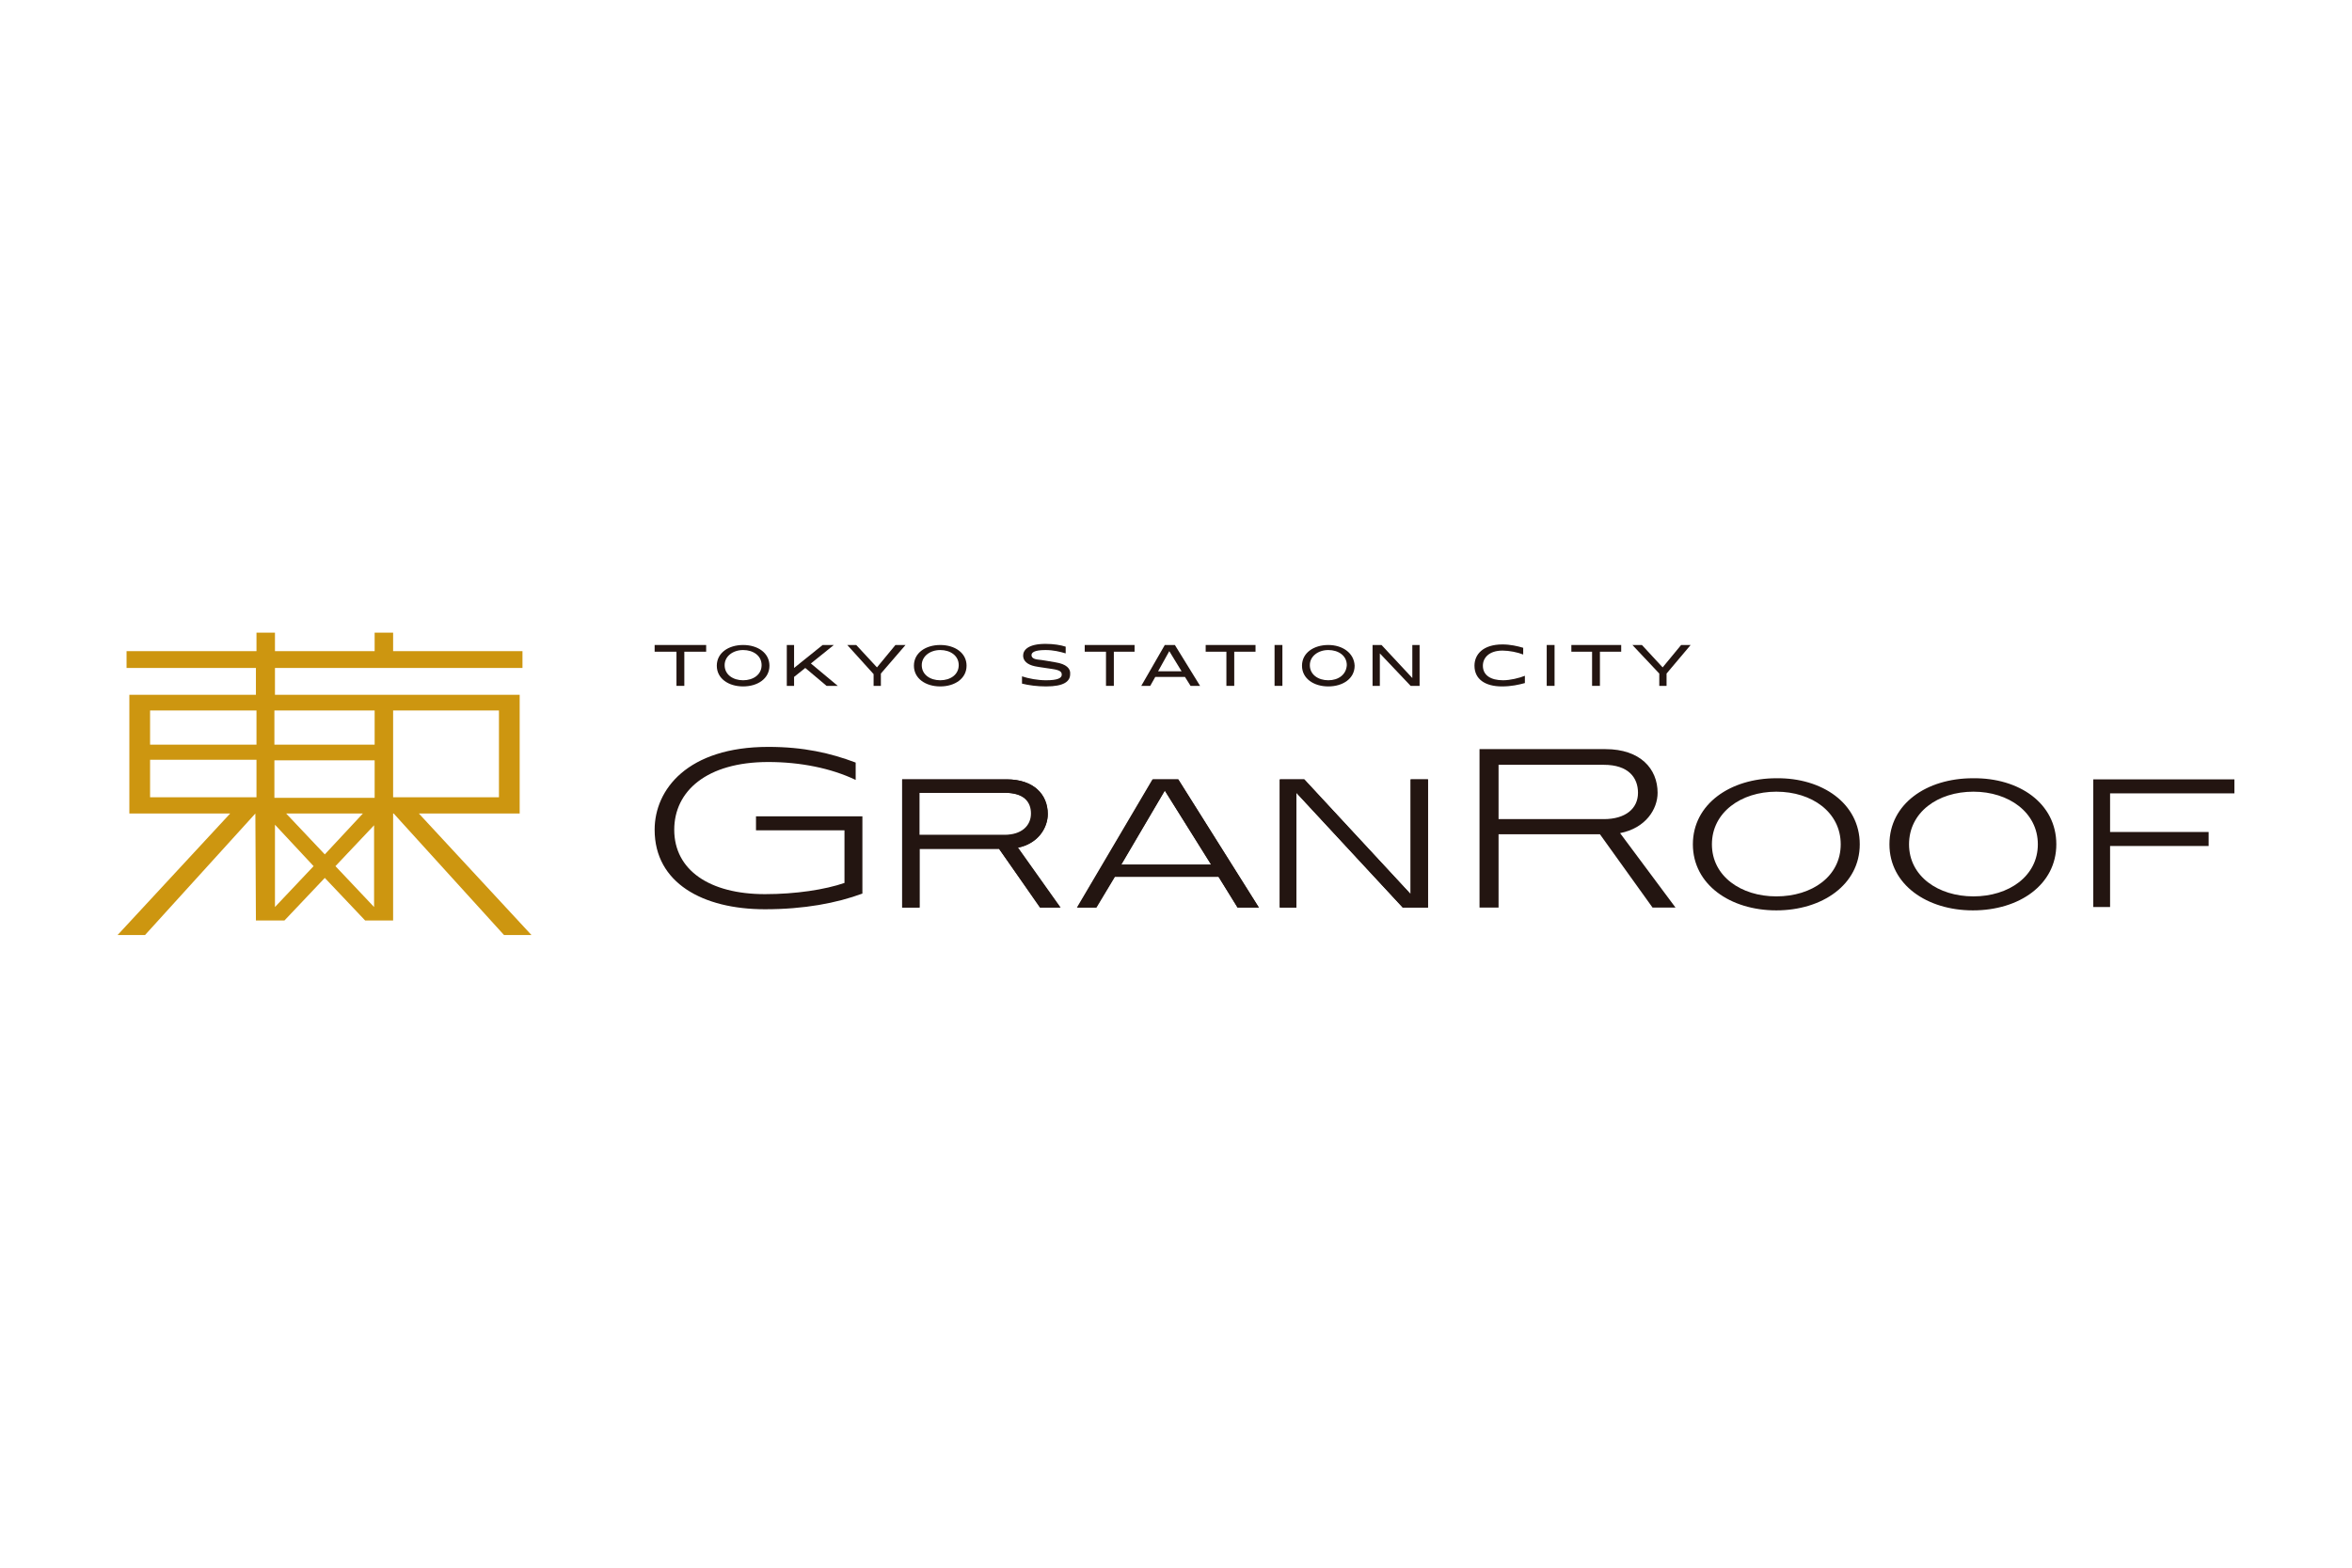 <?xml version="1.0" encoding="utf-8"?>
<!-- Generator: Adobe Illustrator 25.1.0, SVG Export Plug-In . SVG Version: 6.00 Build 0)  -->
<svg version="1.1" id="ロゴ" xmlns="http://www.w3.org/2000/svg" xmlns:xlink="http://www.w3.org/1999/xlink" x="0px" y="0px"
	 width="420px" height="280px" viewBox="0 0 420 280" style="enable-background:new 0 0 420 280;" xml:space="preserve">
<style type="text/css">
	.st0{fill:none;}
	.st1{fill:#CD9610;}
	.st2{fill:#231511;}
</style>
<rect y="0" class="st0" width="420" height="280"/>
<g>
	<path class="st1" d="M70.2,126.9h18.9v15.5H70.2V126.9z M49.1,162v-14.7l6.9,7.4L49.1,162z M58,152.6l-6.9-7.3h13.7L58,152.6z
		 M66.8,162l-6.9-7.3l6.9-7.3V162z M49,126.9h17.9v6.1H49V126.9z M49,135.8h17.9v6.7H49V135.8z M26.8,126.9h19v6.1h-19V126.9z
		 M26.8,142.4v-6.7h19v6.7H26.8z M45.6,145.3L45.6,145.3l0.1,19.1h5.1l7.2-7.6l7.2,7.6h5v-19.1h0.1L90,167h4.9l-20.1-21.7h18v-21.2
		H49.1v-4.8h44.2v-3H70.2V113h-3.3v3.3H49.1V113h-3.3v3.3H22.6v3h23.1v4.8H23.1v21.2h18L21,167h4.9L45.6,145.3z"/>
	<rect x="227.6" y="115.2" class="st2" width="1.4" height="7.3"/>
	<polyline class="st2" points="116.9,116.4 120.8,116.4 120.8,122.5 122.2,122.5 122.2,116.4 126.1,116.4 126.1,115.2 116.9,115.2 	
		"/>
	<path class="st2" d="M132.7,115.2c-2.6,0-4.7,1.4-4.7,3.7c0,2.3,2.1,3.7,4.7,3.7c2.6,0,4.7-1.4,4.7-3.7S135.3,115.2,132.7,115.2
		 M132.7,121.5c-1.8,0-3.3-1-3.3-2.7c0-1.6,1.5-2.7,3.3-2.7s3.3,1,3.3,2.7S134.5,121.5,132.7,121.5"/>
	<polyline class="st2" points="148.9,115.2 146.9,115.2 141.8,119.3 141.8,115.2 140.5,115.2 140.5,122.5 141.8,122.5 141.8,120.9 
		143.8,119.3 147.6,122.5 149.6,122.5 144.8,118.5 	"/>
	<polyline class="st2" points="156.6,119.2 152.9,115.2 151.3,115.2 156,120.4 156,122.5 157.3,122.5 157.3,120.3 161.7,115.2 
		159.9,115.2 	"/>
	<path class="st2" d="M167.9,115.2c-2.6,0-4.7,1.4-4.7,3.7c0,2.3,2.1,3.7,4.7,3.7c2.6,0,4.7-1.4,4.7-3.7
		C172.6,116.6,170.5,115.2,167.9,115.2 M167.9,121.5c-1.8,0-3.3-1-3.3-2.7c0-1.6,1.5-2.7,3.3-2.7s3.3,1,3.3,2.7
		S169.7,121.5,167.9,121.5"/>
	<path class="st2" d="M188.5,118.3c-1.2-0.2-2.2-0.4-3.2-0.5c-0.8-0.1-1.1-0.4-1.1-0.8s0.4-0.9,2.5-0.9c1.4,0,2.6,0.3,3.6,0.6v-1.2
		c-0.9-0.3-2.2-0.5-3.6-0.5c-3.1,0-4,1.1-4,2.1c0,0.9,0.7,1.6,2.1,1.9c1,0.2,2,0.3,3.2,0.5c1.3,0.2,1.6,0.5,1.6,1c0,0.6-0.7,1-2.8,1
		c-1.5,0-3.1-0.3-4.3-0.7v1.3c1.2,0.3,2.7,0.5,4.3,0.5c3.2,0,4.3-0.9,4.3-2.2C191.2,119.4,190.4,118.6,188.5,118.3"/>
	<polyline class="st2" points="193.7,116.4 197.5,116.4 197.5,122.5 198.9,122.5 198.9,116.4 202.6,116.4 202.6,115.2 193.7,115.2 	
		"/>
	<path class="st2" d="M208,115.2l-4.2,7.3h1.6l0.9-1.6h5.3l1,1.6h1.7l-4.5-7.3 M206.8,119.9l2-3.6l2.2,3.6H206.8z"/>
	<polyline class="st2" points="215.3,116.4 219,116.4 219,122.5 220.4,122.5 220.4,116.4 224.2,116.4 224.2,115.2 215.3,115.2 	"/>
	<path class="st2" d="M237.2,115.2c-2.6,0-4.7,1.4-4.7,3.7c0,2.3,2.1,3.7,4.7,3.7c2.6,0,4.7-1.4,4.7-3.7
		C241.8,116.6,239.7,115.2,237.2,115.2 M237.2,121.5c-1.8,0-3.3-1-3.3-2.7c0-1.6,1.5-2.7,3.3-2.7s3.3,1,3.3,2.7
		C240.4,120.5,239,121.5,237.2,121.5"/>
	<polyline class="st2" points="252.2,121.1 246.7,115.2 245.1,115.2 245.1,122.5 246.4,122.5 246.4,116.7 251.9,122.5 253.5,122.5 
		253.5,115.2 252.2,115.2 	"/>
	<path class="st2" d="M264.8,118.9c0-1.4,1.1-2.7,3.5-2.7c1.2,0,2.7,0.3,3.7,0.7v-1.2c-1-0.3-2.3-0.6-3.7-0.6c-3.5,0-5,1.8-5,3.8
		c0,2.4,1.9,3.7,4.9,3.7c1.7,0,3-0.3,4.1-0.6v-1.3c-1,0.4-2.6,0.8-3.9,0.8C266.2,121.5,264.8,120.6,264.8,118.9"/>
	<rect x="276.2" y="115.2" class="st2" width="1.4" height="7.3"/>
	<polyline class="st2" points="280.6,116.4 284.3,116.4 284.3,122.5 285.7,122.5 285.7,116.4 289.5,116.4 289.5,115.2 280.6,115.2 	
		"/>
	<polyline class="st2" points="300.2,115.2 296.9,119.2 293.2,115.2 291.5,115.2 296.3,120.3 296.3,122.5 297.6,122.5 297.6,120.3 
		301.9,115.2 	"/>
	<polyline class="st2" points="231.5,141.6 250.5,162.1 255,162.1 255,139.2 251.9,139.2 251.9,159.7 232.9,139.2 228.5,139.2 
		228.5,162.1 231.5,162.1 	"/>
	<path class="st2" d="M205.8,139.2l-13.5,22.9h3.4l3.3-5.5h18.6l3.4,5.5h3.8l-14.4-22.9 M200.2,154.5l7.8-13.3l8.3,13.3H200.2z"/>
	<path class="st2" d="M187.1,145.4c0-3.5-2.5-6.2-7.4-6.2h-18.6v22.9h3.1v-10.5h14.2l7.4,10.5h3.6l-7.6-10.7
		C185.3,150.7,187.1,147.8,187.1,145.4 M164.2,149.2v-7.6h15.3c3.4,0,4.8,1.6,4.8,3.8s-1.7,3.8-4.8,3.8H164.2z"/>
	<path class="st2" d="M135,148.3h15.8v9.4c-3.5,1.2-8.7,2-14.2,2c-9.9,0-16.2-4.3-16.2-11.5c0-6.9,5.8-12.1,16.8-12.1
		c5.7,0,11.2,1.1,15.6,3.2v-3.1c-4.5-1.7-9.3-2.8-15.6-2.8c-14.4,0-20.3,7.6-20.3,14.8c0,9.5,8.6,14.2,19.7,14.2
		c7,0,12.8-1.1,17.4-2.8v-13.8h-19"/>
	<polyline class="st2" points="399,141.7 399,139.2 373.8,139.2 373.8,162 376.8,162 376.8,151.1 394.4,151.1 394.4,148.6 
		376.8,148.6 376.8,141.7 	"/>
	<path class="st2" d="M295.1,162.1h4.1l-9.9-13.3c4.6-0.9,6.7-4.3,6.7-7.2c0-4.3-3.1-7.8-9.3-7.8h-22.5v28.3h3.4V149h18.1
		 M267.6,136.6h18.8c4.4,0,6.1,2.3,6.1,5c0,2.8-2.2,4.7-6.1,4.7h-18.8V136.6z"/>
	<path class="st2" d="M185.7,162.1h3.6l-7.6-10.7c3.7-0.7,5.4-3.5,5.4-6c0-3.5-2.5-6.2-7.3-6.2h-18.7v22.9h3.1v-10.5h14.2
		 M164.1,141.6h15.3c3.4,0,4.7,1.6,4.7,3.7c0,2.2-1.7,3.8-4.7,3.8h-15.3V141.6z"/>
	<polyline class="st2" points="251.9,139.2 251.9,159.7 232.9,139.2 228.6,139.2 228.6,162.1 231.5,162.1 231.5,141.6 250.5,162.1 
		255,162.1 255,139.2 	"/>
	<path class="st2" d="M221,162.1h3.8l-14.4-22.9h-4.5l-13.5,22.9h3.4l3.3-5.5h18.5 M208,141.2l8.3,13.2h-16.1L208,141.2z"/>
	<path class="st2" d="M332.1,150.8c0,7.2-6.7,11.8-14.9,11.8c-8.2,0-14.9-4.6-14.9-11.8S309,139,317.2,139
		C325.4,138.9,332.1,143.5,332.1,150.8 M317.2,141.4c-6.3,0-11.5,3.7-11.5,9.4s5.2,9.3,11.5,9.3c6.4,0,11.5-3.6,11.5-9.3
		C328.7,145.1,323.6,141.4,317.2,141.4"/>
	<path class="st2" d="M367.2,150.8c0,7.2-6.6,11.8-14.9,11.8c-8.2,0-14.9-4.6-14.9-11.8S344,139,352.3,139
		C360.6,138.9,367.2,143.5,367.2,150.8 M352.4,141.4c-6.4,0-11.5,3.7-11.5,9.4s5.2,9.3,11.5,9.3s11.5-3.6,11.5-9.3
		C363.9,145.1,358.7,141.4,352.4,141.4"/>
</g>
</svg>
